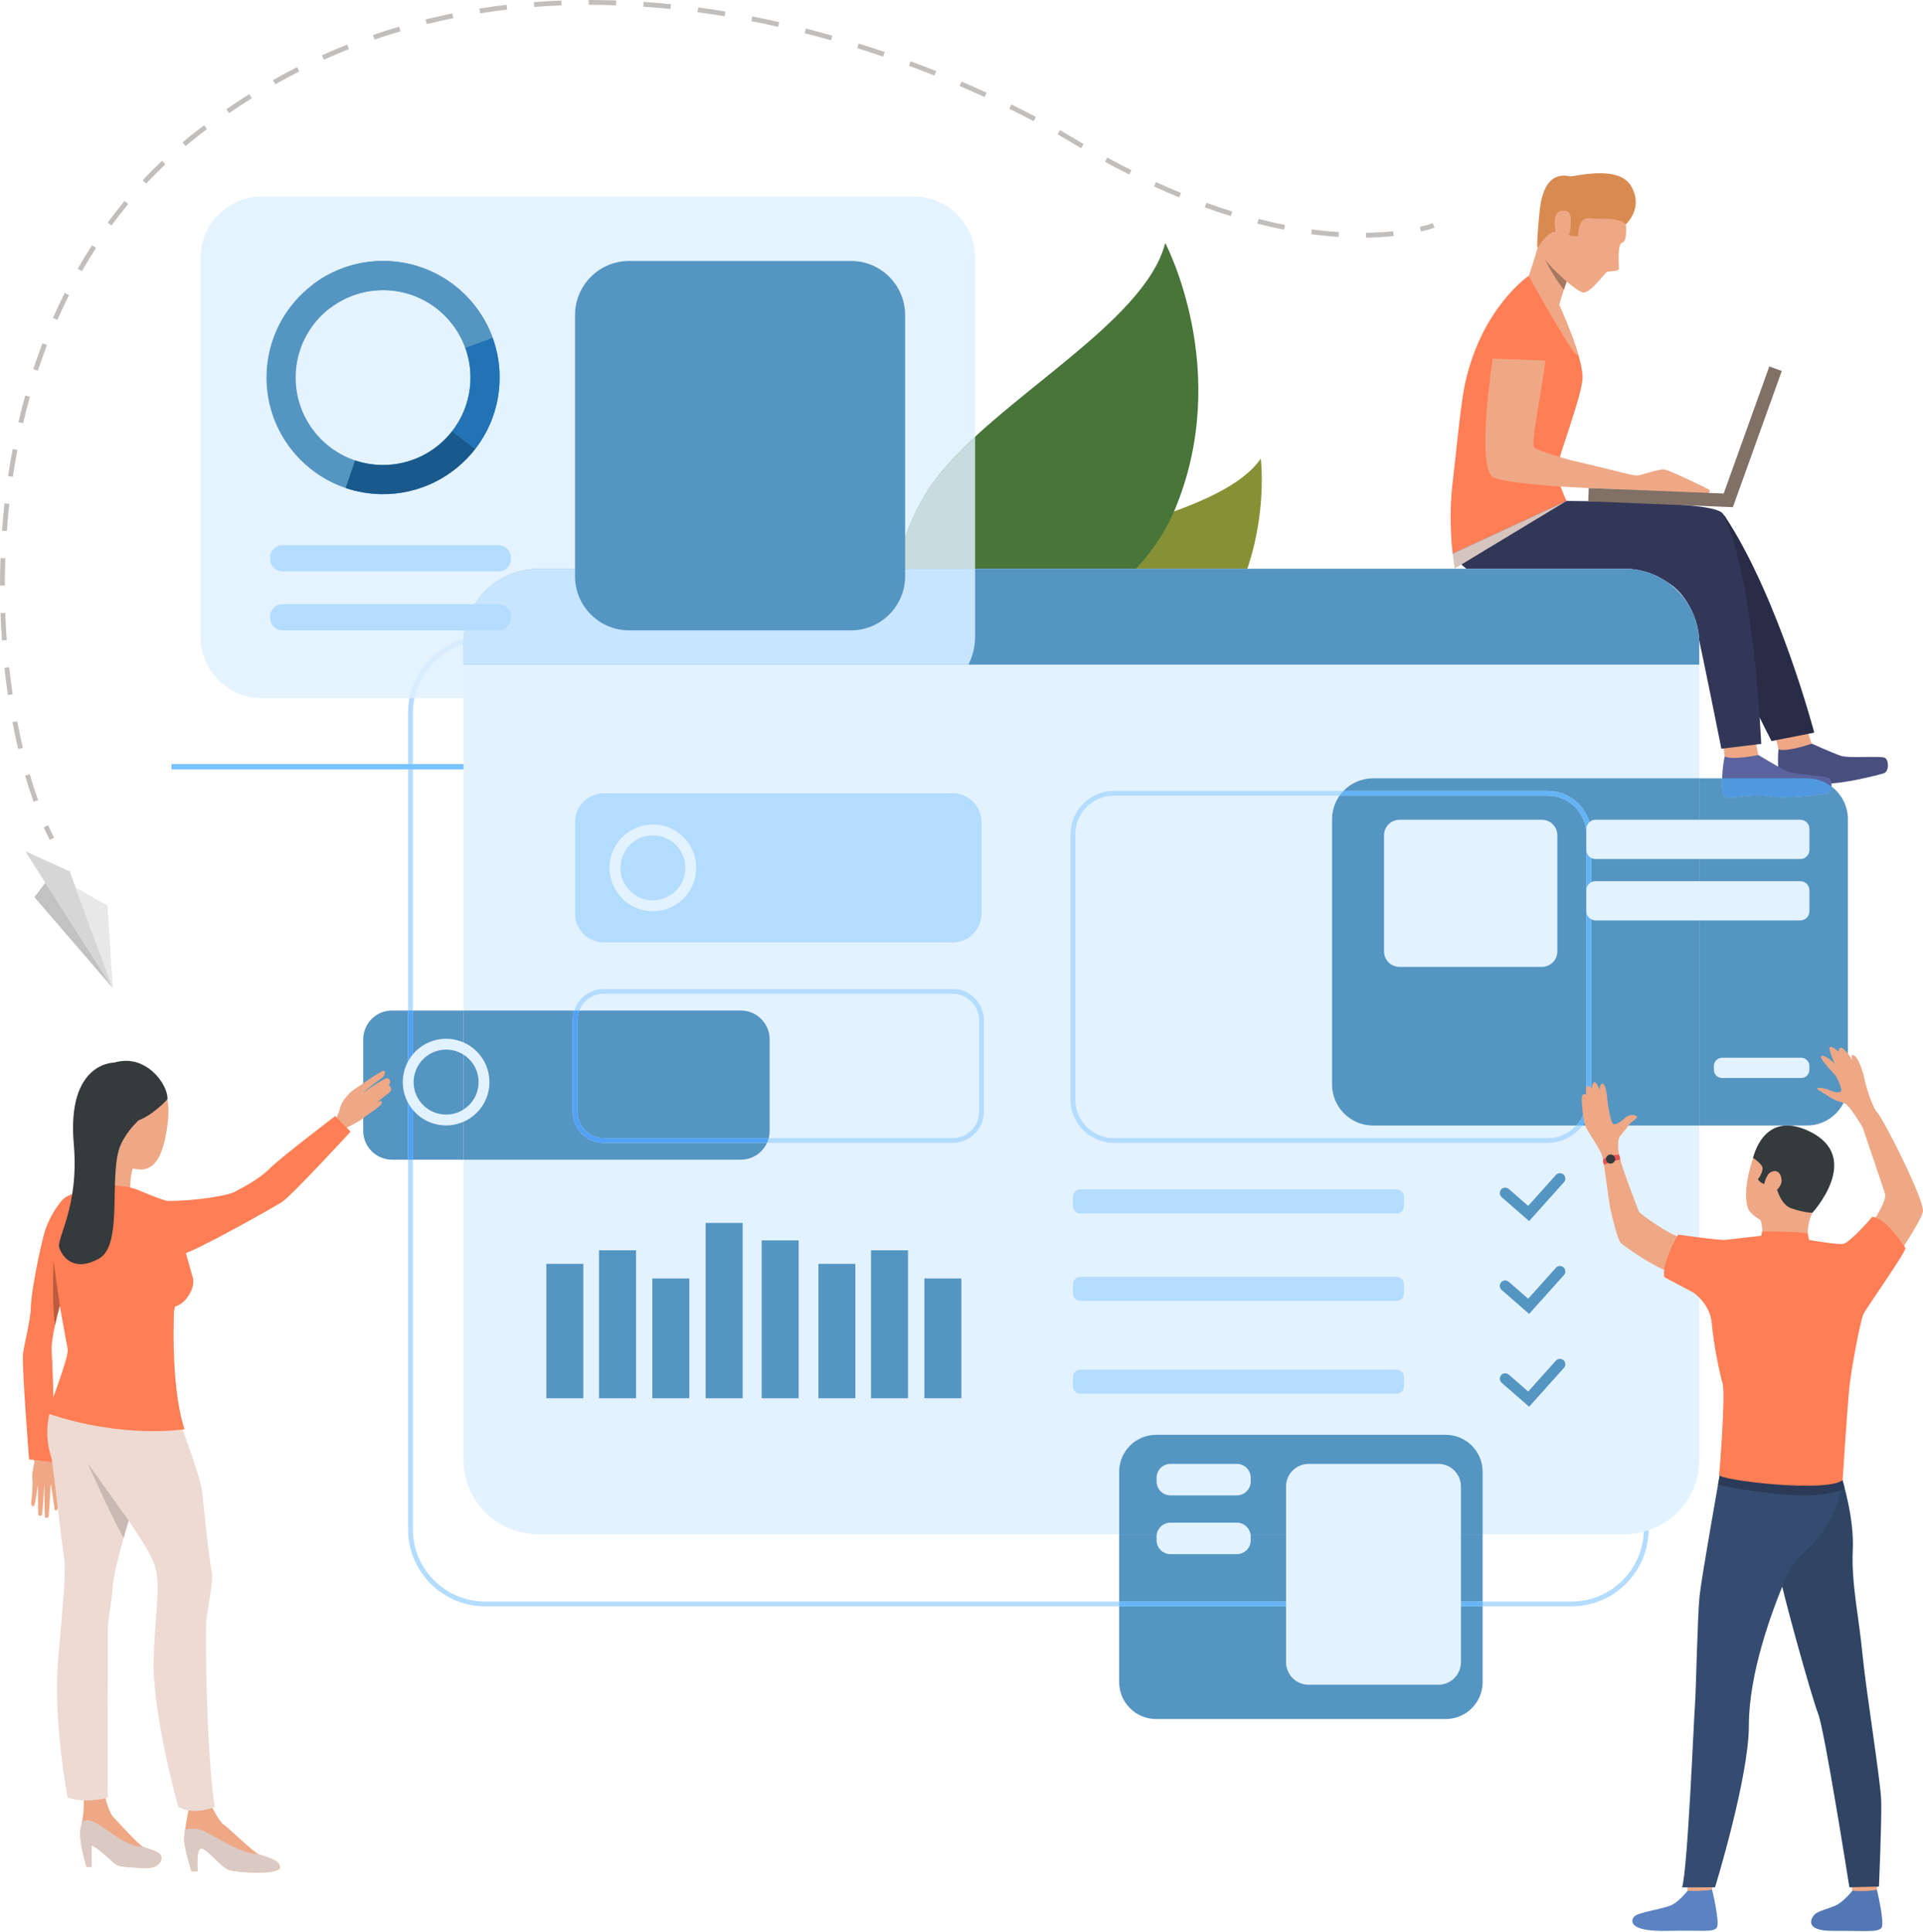 <svg width="449" height="451" viewBox="0 0 449 451" fill="none" xmlns="http://www.w3.org/2000/svg">
<path d="M113.286 149.586C103.975 149.586 96.4 157.162 96.4 166.473V356.952C96.4 366.263 103.975 373.839 113.286 373.839H366.927C376.237 373.839 383.814 366.263 383.814 356.952V166.473C383.814 157.162 376.237 149.586 366.927 149.586H113.286ZM366.927 374.962H113.286C103.355 374.962 95.276 366.882 95.276 356.952V166.473C95.276 156.543 103.355 148.463 113.286 148.463H366.927C376.858 148.463 384.936 156.543 384.936 166.473V356.952C384.936 366.882 376.858 374.962 366.927 374.962Z" fill="#B3DCFF"/>
<path d="M423.033 173.583C423.033 173.583 427.661 175.67 429.729 176.395C430.787 176.767 433.293 176.733 435.596 176.7C437.787 176.669 439.796 176.638 440.206 176.954C441.047 177.603 441.082 180.059 439.865 180.488C438.647 180.919 429.606 183.15 426.453 182.831C424.863 182.671 422.663 183.133 420.704 183.594C418.778 184.047 417.084 184.501 416.427 184.365C415.105 184.09 414.988 176.653 415.268 174.938C415.548 173.224 423.033 173.583 423.033 173.583Z" fill="#484E7D"/>
<path d="M421.97 170.602L423.033 173.583C423.033 173.583 417.455 175.57 415.269 174.938L414.538 171.9L421.97 170.602Z" fill="#EEA886"/>
<path d="M410.56 176.234C410.56 176.234 414.924 178.894 416.896 179.877C418.869 180.86 426.475 181.012 427.238 181.764C428.002 182.516 427.766 184.958 426.509 185.23C425.253 185.502 416.03 186.569 412.933 185.852C411.278 185.468 408.867 185.693 406.784 185.916C404.971 186.111 403.407 186.306 402.81 186.101C401.525 185.658 402.232 178.26 402.699 176.593C403.166 174.927 410.56 176.234 410.56 176.234Z" fill="#5B639E"/>
<path d="M409.906 173.136L410.56 176.233C410.56 176.233 404.801 177.498 402.698 176.593L402.308 173.484L409.906 173.136Z" fill="#EEA886"/>
<path d="M366.16 117.373C366.16 117.373 386.061 117.548 388.502 117.893C391.146 118.267 401.501 118.601 402.752 120.498C415.372 139.652 423.609 171.013 423.609 171.013L413.635 172.976C413.635 172.976 403.989 154.283 399.949 144.572C396.322 135.853 393.217 133.612 385.599 133.805C377.983 133.997 353.619 132.318 339.572 130.577L366.16 117.373Z" fill="#292C47"/>
<path d="M364.056 71.24C364.056 71.24 369.961 83.949 369.482 88.669C369.005 93.39 363.927 106.475 363.568 109.105C363.208 111.734 365.778 116.932 365.778 116.932L339.188 129.241C339.188 129.241 338.117 121.459 339.188 112.497C340.259 103.534 341.05 93.902 342.232 88.837C346.265 71.554 356.936 64.39 356.936 64.39L364.056 71.24Z" fill="#FF7E55"/>
<path d="M365.778 116.932C365.778 116.932 385.679 117.107 388.119 117.452C390.765 117.827 401.353 118.007 402.368 120.058C409.599 134.661 411.223 173.642 411.223 173.642L401.92 174.767C401.92 174.767 397.961 154.87 395.916 145.561C394.83 140.621 390.713 134.63 385.071 134.961C377.465 135.407 347.617 142.781 339.188 129.241L365.778 116.932Z" fill="#323657"/>
<path d="M348.593 83.244C348.65 80.784 350.079 70.163 356.072 70.889C362.062 71.616 361.369 78.803 360.815 84.223C360.234 89.897 357.29 103.804 358.227 104.52C359.164 105.234 366.271 107.37 367.799 107.675C369.327 107.98 378.541 110.241 379.298 110.452C380.038 110.658 378.556 114.242 378.556 114.242C378.556 114.242 353.037 113.494 348.768 111.471C344.499 109.448 348.593 83.244 348.593 83.244Z" fill="#EEA886"/>
<path d="M379.298 110.452C379.298 110.452 381.195 110.93 382.108 111.002C383.022 111.075 387.35 109.358 388.696 109.606C390.041 109.854 398.7 114.033 399.089 114.326C399.476 114.619 398.858 115.195 398.858 115.195L378.556 114.462L379.298 110.452Z" fill="#EEA886"/>
<path d="M404.594 118.392L370.832 117.028L370.957 113.935L404.72 115.299L404.594 118.392Z" fill="#807066"/>
<path d="M416.025 86.591L404.606 118.392L401.692 117.347L413.112 85.545L416.025 86.591Z" fill="#807066"/>
<path d="M379.541 51.225C379.541 51.225 380.177 56.445 378.764 56.663C377.595 56.844 378.007 61.881 378.007 62.678C378.007 63.474 375.817 63.196 375.219 63.474C374.622 63.754 371.223 68.732 369.515 68.254C367.809 67.776 361.416 62.305 360.221 59.422C359.025 56.538 361.077 46.426 363.985 42.96C366.892 39.494 378.385 42.094 379.541 51.225Z" fill="#EEA886"/>
<path d="M366.225 64.56C366.225 64.56 366.053 65.017 365.8 65.727C365.612 66.249 365.381 66.908 365.141 67.625C364.492 69.567 363.779 71.924 363.726 73.075C363.626 75.226 356.935 64.391 356.935 64.391C356.935 64.391 359.342 57.866 360.842 50.234C362.341 42.601 366.225 64.56 366.225 64.56Z" fill="#EEA886"/>
<path d="M379.639 52.341C379.639 52.341 383.833 48.616 380.875 43.479C377.918 38.339 367.601 41.287 366.614 41.167C365.629 41.048 360.482 39.415 359.484 49.333C358.487 59.252 359.116 57.764 359.116 57.764C359.116 57.764 361.643 53.506 363.448 54.194C365.252 54.88 368.407 55.209 368.407 55.209C368.407 55.209 368.467 50.579 371.065 50.936C373.665 51.295 377.584 50.508 379.639 52.341Z" fill="#D88A51"/>
<path d="M348.137 83.706L361.816 84.201C361.816 84.201 363.94 69.968 356.078 70.241C348.214 70.515 348.137 83.706 348.137 83.706Z" fill="#FF7E55"/>
<path d="M366.78 51.907C366.788 51.273 367.041 48.627 364.452 49.225C361.864 49.823 363.422 55.605 363.756 55.802C364.089 55.999 366.721 57.256 366.78 51.907Z" fill="#EEA886"/>
<path d="M356.935 64.39C356.935 64.39 368.672 85.602 368.367 82.595C368.128 80.245 363.045 68.892 363.045 68.892L356.935 64.39Z" fill="#EEA886"/>
<path d="M365.8 65.727C365.613 66.249 365.382 66.908 365.141 67.625C362.775 64.68 361.135 61.349 360.649 60.311C361.616 62.071 365.8 65.727 365.8 65.727Z" fill="#A77860"/>
<path d="M365.778 116.932L339.632 132.721L339.188 129.241L365.778 116.932Z" fill="#D6C5BF"/>
<path d="M294.379 107.061C294.379 107.061 297.82 133.604 278.642 153.985C259.463 174.366 216.221 167.099 216.221 167.099C216.221 167.099 223.372 143.011 239.051 133.086C254.729 123.161 285.528 119.744 294.379 107.061Z" fill="#869135"/>
<path d="M272.067 56.726C272.067 56.726 287.876 86.487 274.295 119.003C260.714 151.518 206.526 162.1 206.526 162.1C206.526 162.1 204.291 130.54 218.376 111.9C232.461 93.26 267.249 75.595 272.067 56.726Z" fill="#48753A"/>
<path d="M142.331 179.59H40.04V178.35H142.331V179.59Z" fill="#78C2FF"/>
<path d="M26.344 230.664L5.878 198.686L16.273 203.4L26.344 230.664Z" fill="#D6D6D6"/>
<path d="M26.344 230.664L25.096 211.392L17.66 207.153L26.344 230.664Z" fill="#E8E8E8"/>
<path d="M10.584 206.041L8.028 209.409L26.344 230.664L10.584 206.041Z" fill="#C2C2C2"/>
<path d="M396.761 150.207V340.686C396.761 350.323 388.95 358.134 379.314 358.134H125.673C116.036 358.134 108.225 350.323 108.225 340.686V150.207C108.225 140.57 116.036 132.759 125.673 132.759H379.314C388.95 132.759 396.761 140.57 396.761 150.207Z" fill="#E3F2FF"/>
<path d="M396.761 150.207V155.139H108.225V150.207C108.225 140.57 116.036 132.759 125.673 132.759H379.314C388.95 132.759 396.761 140.57 396.761 150.207Z" fill="#5595C2"/>
<path d="M222.429 219.989H141.002C137.281 219.989 134.263 216.971 134.263 213.249V191.91C134.263 188.188 137.281 185.17 141.002 185.17H222.429C226.15 185.17 229.168 188.188 229.168 191.91V213.249C229.168 216.971 226.15 219.989 222.429 219.989Z" fill="#B3DCFF"/>
<path d="M141.003 231.968C137.597 231.968 134.826 234.739 134.826 238.144V259.485C134.826 262.892 137.597 265.663 141.003 265.663H222.429C225.836 265.663 228.606 262.892 228.606 259.485V238.144C228.606 234.739 225.836 231.968 222.429 231.968H141.003ZM222.429 266.784H141.003C136.977 266.784 133.703 263.511 133.703 259.485V238.144C133.703 234.12 136.977 230.845 141.003 230.845H222.429C226.455 230.845 229.729 234.12 229.729 238.144V259.485C229.729 263.511 226.455 266.784 222.429 266.784Z" fill="#B3DCFF"/>
<path d="M326.061 283.258H252.261C251.292 283.258 250.507 282.473 250.507 281.504V279.397C250.507 278.426 251.292 277.641 252.261 277.641H326.061C327.031 277.641 327.816 278.426 327.816 279.397V281.504C327.816 282.473 327.031 283.258 326.061 283.258Z" fill="#B3DCFF"/>
<path d="M326.061 303.66H252.261C251.292 303.66 250.507 302.876 250.507 301.907V299.801C250.507 298.832 251.292 298.045 252.261 298.045H326.061C327.031 298.045 327.816 298.832 327.816 299.801V301.907C327.816 302.876 327.031 303.66 326.061 303.66Z" fill="#B3DCFF"/>
<path d="M260.102 185.733C255.121 185.733 251.069 189.784 251.069 194.764V256.63C251.069 261.611 255.121 265.663 260.102 265.663H361.37C366.35 265.663 370.401 261.611 370.401 256.63V194.764C370.401 189.784 366.35 185.733 361.37 185.733H260.102ZM361.37 266.784H260.102C254.502 266.784 249.946 262.23 249.946 256.63V194.764C249.946 189.165 254.502 184.61 260.102 184.61H361.37C366.969 184.61 371.526 189.165 371.526 194.764V256.63C371.526 262.23 366.969 266.784 361.37 266.784Z" fill="#B3DCFF"/>
<path d="M357.033 285.029L350.618 279.436C350.092 278.979 350.038 278.181 350.496 277.655C350.954 277.128 351.753 277.073 352.279 277.533L356.814 281.486L363.283 274.272C363.748 273.753 364.549 273.708 365.068 274.175C365.586 274.64 365.631 275.438 365.166 275.958L357.033 285.029Z" fill="#5595C2"/>
<path d="M357.033 306.696L350.618 301.105C350.092 300.646 350.038 299.847 350.496 299.321C350.954 298.794 351.753 298.74 352.279 299.199L356.814 303.154L363.283 295.939C363.748 295.419 364.549 295.374 365.068 295.84C365.586 296.306 365.631 297.106 365.166 297.625L357.033 306.696Z" fill="#5595C2"/>
<path d="M326.061 325.327H252.261C251.292 325.327 250.507 324.542 250.507 323.574V321.467C250.507 320.499 251.292 319.713 252.261 319.713H326.061C327.031 319.713 327.816 320.499 327.816 321.467V323.574C327.816 324.542 327.031 325.327 326.061 325.327Z" fill="#B3DCFF"/>
<path d="M357.033 328.363L350.618 322.771C350.092 322.312 350.038 321.514 350.496 320.988C350.954 320.462 351.753 320.407 352.279 320.865L356.814 324.821L363.283 317.605C363.748 317.087 364.549 317.042 365.068 317.508C365.586 317.974 365.631 318.773 365.166 319.293L357.033 328.363Z" fill="#5595C2"/>
<path d="M108.225 162.963H96.766C98.034 156.991 102.469 152.174 108.225 150.361V162.963ZM95.62 162.963H61.183C53.254 162.963 46.826 156.535 46.826 148.606V60.222C46.826 52.293 53.254 45.865 61.183 45.865H213.32C221.249 45.865 227.677 52.293 227.677 60.222V101.936C224.104 105.233 220.905 108.551 218.375 111.9C213.773 117.991 210.914 125.46 209.149 132.759H125.673C116.381 132.759 108.787 140.02 108.254 149.178C101.862 151.041 96.93 156.358 95.62 162.963Z" fill="#E4F3FE"/>
<path d="M96.767 162.963H95.62C96.93 156.358 101.863 151.041 108.255 149.178C108.235 149.519 108.225 149.861 108.225 150.207V150.361C102.47 152.174 98.035 156.991 96.767 162.963Z" fill="#D8EDFF"/>
<path d="M227.677 132.759H209.149C210.914 125.46 213.773 117.991 218.375 111.9C220.906 108.551 224.105 105.233 227.677 101.936V132.759Z" fill="#C6DCDE"/>
<path d="M213.32 162.963H108.225V150.207C108.225 149.861 108.235 149.519 108.254 149.178C108.787 140.02 116.381 132.759 125.673 132.759H209.149H227.677H125.673C116.036 132.759 108.225 140.57 108.225 150.207V155.139H226.107C223.73 159.784 218.897 162.963 213.32 162.963Z" fill="#E1F1FF"/>
<path d="M226.107 155.139H108.225V150.207C108.225 140.57 116.036 132.759 125.673 132.759H227.677V148.606C227.677 150.959 227.111 153.18 226.107 155.139Z" fill="#C7E5FD"/>
<path d="M69.036 87.87C69.119 81.352 72.255 75.584 77.064 71.912C80.569 69.234 84.958 67.668 89.706 67.728C98.434 67.84 105.811 73.416 108.627 81.165L108.632 81.176C109.299 83.019 109.71 84.984 109.82 87.029C109.844 87.481 109.851 87.936 109.848 88.397C109.788 93.009 108.2 97.243 105.578 100.627C101.791 105.512 95.838 108.623 89.182 108.538C86.982 108.509 84.871 108.134 82.897 107.465C74.745 104.709 68.922 96.945 69.036 87.87ZM80.714 113.918C83.345 114.811 86.162 115.309 89.093 115.348C97.97 115.46 105.912 111.312 110.963 104.8C114.465 100.286 116.58 94.636 116.655 88.482C116.665 87.872 116.653 87.262 116.622 86.66C116.475 83.928 115.926 81.301 115.03 78.837C111.277 68.506 101.437 61.068 89.795 60.918C83.521 60.836 77.72 62.884 73.07 66.39C66.576 71.287 62.339 79.025 62.228 87.784C62.073 99.882 69.838 110.239 80.714 113.918Z" fill="#5595C2"/>
<path d="M105.577 100.628L110.964 104.799C105.911 111.312 97.97 115.462 89.093 115.348C86.162 115.31 83.346 114.81 80.714 113.919L82.898 107.467C84.873 108.134 86.983 108.509 89.181 108.538C95.837 108.623 101.79 105.512 105.577 100.628Z" fill="#1A598C"/>
<path d="M115.03 78.837L108.627 81.165L108.632 81.176C109.481 83.515 109.879 85.967 109.847 88.397C109.787 93.009 108.202 97.244 105.577 100.628L110.963 104.799C114.464 100.286 116.578 94.636 116.657 88.482C116.7 85.149 116.145 81.907 115.03 78.837Z" fill="#2273B5"/>
<path d="M73.07 66.391C77.719 62.884 83.521 60.836 89.795 60.918C101.437 61.068 111.277 68.506 115.03 78.837L108.631 81.176L108.626 81.165C105.811 73.416 98.434 67.84 89.705 67.728C84.958 67.669 80.569 69.235 77.064 71.912L73.07 66.391Z" fill="#5595C2"/>
<path d="M144.862 202.482C144.893 200.06 146.058 197.917 147.845 196.552C149.147 195.558 150.779 194.975 152.542 194.997C155.786 195.039 158.527 197.112 159.573 199.99L159.575 199.994C159.824 200.679 159.976 201.409 160.017 202.169H160.016C160.026 202.337 160.03 202.507 160.027 202.677C160.017 203.412 159.898 204.118 159.695 204.788C159.423 205.68 158.997 206.504 158.44 207.222C158.236 207.485 158.014 207.732 157.779 207.967C156.385 209.346 154.463 210.189 152.347 210.162C151.788 210.155 151.245 210.083 150.722 209.961C150.481 209.905 150.243 209.842 150.012 209.764C146.983 208.74 144.819 205.854 144.862 202.482ZM162.557 202.71C162.56 202.54 162.554 202.373 162.547 202.205L162.544 202.033C162.49 201.017 162.286 200.041 161.953 199.126C160.558 195.286 156.901 192.523 152.576 192.467C150.244 192.436 148.088 193.197 146.361 194.499C143.948 196.32 142.373 199.195 142.332 202.45C142.275 206.946 145.16 210.794 149.202 212.161V212.162C150.179 212.492 151.225 212.679 152.315 212.692C153.552 212.708 154.74 212.501 155.842 212.109C157.676 211.455 159.269 210.286 160.442 208.773C161.588 207.294 162.335 205.488 162.515 203.516C162.54 203.249 162.554 202.981 162.557 202.71Z" fill="#E3F2FF"/>
<path d="M198.701 147.138H146.898C139.92 147.138 134.263 141.482 134.263 134.505V73.55C134.263 66.572 139.92 60.916 146.898 60.916H198.701C205.678 60.916 211.334 66.572 211.334 73.55V134.505C211.334 141.482 205.678 147.138 198.701 147.138Z" fill="#5595C2"/>
<path d="M116.417 133.379H65.954C64.368 133.379 63.082 132.092 63.082 130.508V130.143C63.082 128.557 64.368 127.271 65.954 127.271H116.417C118.003 127.271 119.29 128.557 119.29 130.143V130.508C119.29 132.092 118.003 133.379 116.417 133.379Z" fill="#B3DCFF"/>
<path d="M116.417 147.138H65.954C64.368 147.138 63.082 145.853 63.082 144.268V143.903C63.082 142.317 64.368 141.032 65.954 141.032H116.417C118.003 141.032 119.29 142.317 119.29 143.903V144.268C119.29 145.853 118.003 147.138 116.417 147.138Z" fill="#B3DCFF"/>
<path d="M421.878 262.724H396.76V181.672H402.102C402.017 183.836 402.153 185.875 402.81 186.101C402.99 186.163 403.259 186.188 403.596 186.188C404.374 186.188 405.519 186.053 406.783 185.916C408.049 185.781 409.435 185.644 410.699 185.644C411.516 185.644 412.283 185.702 412.933 185.852C413.689 186.027 414.808 186.096 416.09 186.096C420.056 186.095 425.559 185.436 426.508 185.23C427.16 185.09 427.537 184.365 427.642 183.596C429.968 185.347 431.472 188.13 431.472 191.266V253.129C431.472 258.428 427.176 262.724 421.878 262.724Z" fill="#5595C2"/>
<path d="M403.597 186.188C403.26 186.188 402.99 186.163 402.81 186.101C402.154 185.875 402.017 183.836 402.103 181.672H421.879C424.042 181.672 426.039 182.388 427.643 183.596C427.538 184.365 427.16 185.09 426.509 185.23C425.56 185.436 420.056 186.095 416.09 186.096C414.809 186.096 413.689 186.027 412.934 185.852C412.283 185.701 411.516 185.644 410.7 185.644C409.435 185.644 408.049 185.781 406.784 185.916C405.519 186.053 404.375 186.188 403.597 186.188Z" fill="#5099E0"/>
<path d="M396.761 262.724H369.488C370.766 261.025 371.526 258.914 371.526 256.63V194.764C371.526 189.165 366.969 184.61 361.37 184.61H313.701C315.446 182.798 317.897 181.672 320.609 181.672H396.761V262.724ZM368.03 262.724H320.609C315.312 262.724 311.017 258.428 311.017 253.129V191.266C311.017 189.205 311.666 187.296 312.772 185.733H361.37C366.35 185.733 370.402 189.784 370.402 194.764V256.63C370.402 258.977 369.502 261.116 368.03 262.724Z" fill="#5595C2"/>
<path d="M369.488 262.724H368.03C369.502 261.116 370.401 258.977 370.401 256.63V194.764C370.401 189.784 366.35 185.733 361.37 185.733H312.771C313.053 185.334 313.363 184.959 313.701 184.61H361.37C366.969 184.61 371.526 189.165 371.526 194.764V256.63C371.526 258.914 370.766 261.025 369.488 262.724Z" fill="#63B3F5"/>
<path d="M360.007 225.697H326.776C324.777 225.697 323.156 224.076 323.156 222.078V194.976C323.156 192.977 324.777 191.358 326.776 191.358H360.007C362.007 191.358 363.627 192.977 363.627 194.976V222.078C363.627 224.076 362.007 225.697 360.007 225.697Z" fill="#E3F2FF"/>
<path d="M420.359 200.517H372.522C371.351 200.517 370.401 199.567 370.401 198.396V193.477C370.401 192.307 371.351 191.358 372.522 191.358H420.359C421.529 191.358 422.478 192.307 422.478 193.477V198.396C422.478 199.567 421.529 200.517 420.359 200.517Z" fill="#E3F2FF"/>
<path d="M420.359 214.845H372.522C371.351 214.845 370.401 213.896 370.401 212.725V207.806C370.401 206.634 371.351 205.685 372.522 205.685H420.359C421.529 205.685 422.478 206.634 422.478 207.806V212.725C422.478 213.896 421.529 214.845 420.359 214.845Z" fill="#E3F2FF"/>
<path d="M420.551 251.632H402.101C401.037 251.632 400.174 250.769 400.174 249.706V248.832C400.174 247.767 401.037 246.905 402.101 246.905H420.551C421.617 246.905 422.478 247.767 422.478 248.832V249.706C422.478 250.769 421.617 251.632 420.551 251.632Z" fill="#E3F2FF"/>
<path d="M408.292 282.425C408.292 282.425 406.369 279.06 409.417 270.043C412.367 261.323 422.573 262.114 425.818 267.701C429.062 273.288 427.966 276.757 423.19 283.066C418.415 289.374 410.274 285.308 408.292 282.425Z" fill="#EEA886"/>
<path d="M432 437.559C432 437.559 432.506 441.263 432.569 441.819C432.632 442.375 438.188 441.49 438.188 441.49L438.638 437.084C438.638 437.084 432.695 437.038 432 437.559Z" fill="#EEA886"/>
<path d="M432.51 441.348C432.51 441.348 430.749 443.58 429.046 444.552C427.344 445.524 424.67 445.91 423.662 446.917C422.935 447.643 421.015 450.772 428.087 450.709C435.158 450.646 438.566 451.151 439.323 449.95C440.083 448.752 438.229 441.097 438.229 441.097C438.229 441.097 436.497 441.586 432.51 441.348Z" fill="#5377B3"/>
<path d="M393.533 437.559C393.533 437.559 394.038 441.263 394.101 441.819C394.164 442.375 399.72 441.49 399.72 441.49L400.17 437.084C400.17 437.084 394.228 437.038 393.533 437.559Z" fill="#EEA886"/>
<path d="M394.041 441.348C394.041 441.348 392.281 443.58 390.578 444.552C388.876 445.524 382.611 446.323 381.604 447.33C380.877 448.057 379.668 450.983 389.618 450.709C396.686 450.514 400.099 451.151 400.856 449.95C401.614 448.752 399.76 441.097 399.76 441.097C399.76 441.097 397.563 441.489 394.041 441.348Z" fill="#5B83C2"/>
<path d="M430.129 345.353C430.129 345.353 432.978 354.205 432.604 361.834C432.229 369.464 434.077 377.811 434.831 385.78C435.674 394.664 439.121 415.696 439.246 420.447C439.37 425.201 438.71 440.375 438.71 440.375L431.812 440.542C431.812 440.542 426.017 403.773 424.517 400.021C423.015 396.269 415.574 369.522 415.323 366.52C415.072 363.52 430.129 345.353 430.129 345.353Z" fill="#2F4563"/>
<path d="M401.524 344.432C401.524 344.432 397.336 367.838 396.836 372.507C396.335 377.176 396.002 395.103 395.751 398.019C395.502 400.939 394.083 436.207 392.75 440.542H400.443C400.443 440.542 408.342 414.904 408.342 402.772C408.342 390.642 413.571 376.4 416.949 368.396C420.326 360.393 428.054 360.204 430.13 345.353C430.13 345.353 404.334 339.722 401.524 344.432Z" fill="#354C70"/>
<path d="M411.083 284.806C411.083 284.806 411.95 287.331 411.083 289.133C410.213 290.936 422.169 289.854 422.169 289.854C422.169 289.854 421.629 286.13 423.19 283.066C424.753 280.001 411.083 284.806 411.083 284.806Z" fill="#EEA886"/>
<path d="M430.684 347.283C430.684 347.283 426.385 351.699 401.138 346.594L401.523 344.432L430.224 345.513L430.684 347.283Z" fill="#2B3B57"/>
<path d="M409.274 289.719C409.274 289.719 404.858 290.169 403.596 290.41C402.334 290.65 393.842 288.891 392.1 288.71C390.357 288.53 382.929 283.44 382.689 282.839C382.447 282.238 378.169 271.404 377.929 269.06C377.688 266.717 373.76 267.927 374.097 269.543C374.728 272.563 375.537 279.894 375.98 282.019C376.459 284.312 377.742 289.509 378.463 290.149C379.184 290.788 385.872 295.877 392.42 298.039C398.97 300.202 403.899 303.387 403.899 303.387H436.172C436.172 303.387 448.725 285.444 448.994 282.74C449.265 280.036 440.227 262.069 438.425 259.814C436.622 257.563 434.015 260.551 434.015 260.551C434.015 260.551 439.417 276.396 440.138 278.648C440.858 280.901 433.855 290.799 431.933 290.829C430.01 290.86 425.073 290.23 422.881 290.139C420.688 290.049 418.375 289.088 418.375 289.088L409.274 289.719Z" fill="#EEA886"/>
<path d="M395.366 301.704C395.366 301.704 399.316 304.33 399.675 308.836C400.035 313.343 401.477 320.46 402.198 322.893C402.919 325.327 401.569 342.99 401.388 344.251C401.208 345.513 426.361 348.51 430.224 345.513C430.224 345.513 431.305 329.021 431.756 324.335C432.207 319.65 434.369 308.296 435.09 306.763C435.81 305.231 444.551 292.971 444.912 291.354C444.912 291.354 440.391 284.146 437.146 284.055C437.146 284.055 431.993 290.093 430.315 290.362C428.634 290.633 418.337 288.747 418.335 288.731C418.335 288.731 417.212 290.261 411.238 288.458C411.238 288.458 404.122 289.262 402.965 289.409C401.563 289.588 391.819 288.186 391.819 288.186C391.819 288.186 387.912 294.786 388.595 298.119L395.366 301.704Z" fill="#FF7E55"/>
<path d="M378.153 270.468C378.153 270.468 377.271 266.293 378.335 265.093C378.939 264.41 380.392 262.604 380.526 262.337C380.659 262.074 382.219 261.177 382.219 260.744C382.219 260.314 380.691 259.782 379.363 261.01C378.037 262.238 377.207 262.504 376.674 262.372C376.143 262.238 375.38 257.824 375.313 256.728C375.247 255.632 374.825 252.745 374.139 252.943C373.454 253.143 373.489 254.405 373.489 254.405C373.489 254.405 372.691 252.212 372.16 252.645C371.63 253.077 371.695 254.138 371.695 254.138C371.695 254.138 370.701 252.911 370.434 253.806C370.168 254.703 370.434 255.501 370.434 255.501C370.434 255.501 369.405 254.936 369.338 256.33C369.272 257.724 369.637 261.807 370.368 263.266C371.098 264.728 373.831 268.549 374.158 270.04C374.483 271.534 378.153 270.468 378.153 270.468Z" fill="#EEA886"/>
<path d="M434.895 263.135C434.895 263.135 431.892 258.087 430.872 257.636C429.85 257.186 428.407 256.93 427.146 256.028C425.884 255.128 424.217 254.378 424.307 254.077C424.398 253.777 425.884 253.898 427.476 254.587C429.069 255.279 429.767 254.945 429.917 254.584C430.067 254.224 429.069 251.68 428.588 251.077C428.107 250.478 424.682 247.032 425.253 246.522C425.824 246.012 428.046 247.905 428.407 248.295C428.407 248.295 426.635 244.57 427.326 244.39C428.018 244.21 429.309 245.53 429.309 245.53C429.309 245.53 429.159 242.347 432.584 247.513C432.584 247.513 431.863 245.801 432.913 246.371C433.965 246.942 434.986 250.156 435.316 251.779C435.647 253.401 437.146 258.568 438.425 259.814C439.702 261.061 434.895 263.135 434.895 263.135Z" fill="#EEA886"/>
<path d="M423.19 283.066C423.19 283.066 421.608 283.205 418.244 282.044C414.88 280.882 414.628 275 413.901 275.696C412.417 277.118 411.015 276.137 410.455 275.296C410.455 275.296 412.097 273.133 411.336 272.092C410.574 271.05 409.334 270.29 409.334 270.29C409.334 270.29 411.702 258.883 422.469 264.08C435.086 270.169 423.19 283.066 423.19 283.066Z" fill="#353A3D"/>
<path d="M411.083 289.133L411.461 287.485C411.461 287.485 418.334 287.346 422.085 287.888L422.478 289.859C422.478 289.859 417.677 292.037 411.083 289.133Z" fill="#FF7E55"/>
<path d="M412.778 274.254C413.402 273.217 415.71 272.517 415.982 275.456C416.191 277.734 411.856 280.222 411.815 278.099C411.775 275.977 412.362 274.946 412.778 274.254Z" fill="#EEA886"/>
<path d="M377.991 269.52C377.991 269.52 375.512 269.581 374.309 270.667C374.309 270.667 374.23 271.358 374.509 271.902C374.509 271.902 376.658 270.899 378.306 270.71C378.306 270.71 378.279 269.81 377.991 269.52Z" fill="#E55353"/>
<path d="M375.067 270.14C374.839 270.682 375.092 271.307 375.634 271.536C376.178 271.765 376.803 271.511 377.032 270.969C377.261 270.425 377.007 269.8 376.465 269.571C375.922 269.342 375.297 269.596 375.067 270.14Z" fill="#353A3D"/>
<path d="M108.225 270.699H96.401V235.881H108.225V270.699ZM95.276 270.699H91.543C87.821 270.699 84.803 267.681 84.803 263.96V242.621C84.803 238.9 87.821 235.881 91.543 235.881H95.276V270.699Z" fill="#5595C2"/>
<path d="M95.276 270.699H96.4V235.881H95.276V270.699Z" fill="#51A1F5"/>
<path d="M172.968 270.699H108.225V235.881H134.061C133.828 236.594 133.703 237.355 133.703 238.144V259.485C133.703 263.511 136.977 266.784 141.003 266.784H179.089C178.02 269.095 175.681 270.699 172.968 270.699ZM179.491 265.662H141.003C137.597 265.662 134.826 262.892 134.826 259.485V238.144C134.826 237.346 134.978 236.582 135.255 235.881H172.968C176.69 235.881 179.707 238.9 179.707 242.621V263.96C179.707 264.548 179.632 265.119 179.491 265.662Z" fill="#5595C2"/>
<path d="M179.088 266.784H141.003C136.977 266.784 133.703 263.511 133.703 259.485V238.144C133.703 237.355 133.828 236.594 134.061 235.881H135.255C134.978 236.582 134.826 237.346 134.826 238.144V259.485C134.826 262.892 137.597 265.663 141.003 265.663H179.491C179.389 266.052 179.254 266.427 179.088 266.784Z" fill="#51A1F5"/>
<path d="M11.049 338.503C11.049 338.503 11.424 340.541 12.568 340.842C13.54 341.098 14.612 342.131 14.943 342.448C15.385 342.872 17.228 343.67 16.698 344.234C16.168 344.797 13.596 343.065 12.985 342.809C12.373 342.555 13.249 345.385 13.002 346.03C12.754 346.674 7.981 347.859 7.605 345.845C7.229 343.833 8.155 341.434 8.019 341.092C7.883 340.752 7.687 339.639 7.687 339.639L11.049 338.503Z" fill="#EEA886"/>
<path d="M13.024 345.539C13.024 345.539 13.767 351.781 13.469 352.237C13.171 352.694 12.83 352.714 12.736 352.134C12.642 351.554 11.844 346.125 11.844 346.125C11.844 346.125 11.482 353.659 11.32 354.086C11.225 354.338 10.568 354.416 10.488 354.11C10.41 353.803 10.341 346.316 10.341 346.316C10.341 346.316 9.991 353.35 9.748 353.667C9.535 353.946 8.914 353.865 8.905 353.342C8.895 352.818 8.85 346.274 8.85 346.274C8.85 346.274 8.274 351.376 7.91 351.524C7.687 351.614 7.123 351.708 7.313 350.395C7.503 349.084 7.626 345.94 7.626 345.94L13.024 345.539Z" fill="#EEA886"/>
<path d="M78.067 261.946C78.067 261.946 79.092 260.033 79.442 258.505C79.793 256.976 81.7 254.941 82.476 254.461C83.253 253.978 88.883 249.944 89.534 249.944C90.186 249.945 89.808 251.196 89.244 251.561C88.681 251.926 84.108 255.488 84.108 255.488C84.108 255.488 89.798 251.562 90.392 251.67C90.986 251.776 91.409 252.531 90.772 253.309C90.772 253.309 92.068 254.163 90.717 255.199L88.028 257.278C88.028 257.278 89.61 256.455 89.022 257.727C88.709 258.403 85.402 260.376 84.873 260.981C84.343 261.584 80.171 263.616 80.171 263.616L78.067 261.946Z" fill="#EEA886"/>
<path d="M44.726 436.828H46.136C46.136 436.828 45.667 431.502 46.973 431.449C48.277 431.397 51.514 435.783 53.448 436.463C55.381 437.142 65.302 437.714 65.354 435.888C65.407 434.061 61.543 433.329 60.342 432.806C59.141 432.285 53.291 426.592 52.248 425.913C51.202 425.234 49.478 421.788 49.478 421.788H44.152C44.152 421.788 43.568 424.68 43.233 427.015C43.107 427.88 43.017 428.667 43.004 429.204C42.952 431.188 44.726 436.828 44.726 436.828Z" fill="#EEA886"/>
<path d="M20.22 435.775H21.395V430.816C22.374 430.898 25.665 434.013 26.684 434.915C27.701 435.814 29.098 435.775 33.387 436.048C37.676 436.32 38.081 433.753 37.402 432.878C36.724 432.004 34.53 431.621 33.387 431.077C32.246 430.529 27.741 425.45 26.54 424.248C25.339 423.047 24.607 419.606 24.607 419.606L19.594 420.041C19.594 420.041 19.626 423.191 19.055 425.831V425.832L19.049 425.852C19.001 426.08 18.948 426.299 18.889 426.514C18.144 429.26 20.22 435.775 20.22 435.775Z" fill="#EEA886"/>
<path d="M31.947 270.054C31.947 270.054 29.5 275.216 30.807 279.438C30.807 279.438 23.279 278.411 23.054 277.532C22.829 276.651 23.997 268.735 23.127 266.308C22.257 263.879 31.947 270.054 31.947 270.054Z" fill="#EEA886"/>
<path d="M32.127 277.728C32.127 277.728 36.484 279.599 38.472 280.172C40.461 280.749 44.545 283.004 43.67 290.313C42.795 297.622 41.073 303.891 40.387 307.008C39.7 310.126 39.405 318.169 39.868 322.118C39.868 322.118 28.963 323.978 16.548 320.43C16.548 320.43 19.264 313.945 19.332 312.223C19.399 310.499 13.033 295.811 12.851 293.552C12.669 291.292 11.894 281.329 15.432 279.397C18.97 277.465 21.7 277.95 23.202 277.08C24.706 276.21 30.086 276.877 32.127 277.728Z" fill="#FF7E55"/>
<path d="M32.106 289.096C32.106 289.096 30.433 280.316 38.943 280.33C46.425 280.344 53.492 278.925 54.677 278.266C55.862 277.609 60.437 275.36 62.841 272.888C65.243 270.418 78.263 260.516 78.263 260.516L81.861 264.156C81.861 264.156 68.127 279.07 65.913 280.523C63.698 281.977 45.106 292.36 42.748 292.687C40.389 293.016 33.765 294.816 32.106 289.096Z" fill="#FF7E55"/>
<path d="M5.363 316.22C5.108 319.313 6.791 340.659 6.791 340.659L12.843 341.356C12.843 341.356 12.413 320.274 12.074 315.411C11.974 313.977 12.306 311.782 12.822 309.402V309.4C13.149 307.888 13.553 306.301 13.969 304.787C15.113 300.605 16.347 296.974 16.347 296.974C16.347 296.974 23.125 279.343 14.621 280.056C14.621 280.056 11.461 283.314 10.125 288.659C8.787 294.006 7.256 302.017 7.197 305.209C7.139 308.401 5.55 313.947 5.363 316.22Z" fill="#FF7E55"/>
<path d="M38.407 321.946C38.407 321.946 40.36 326.563 40.533 327.731C40.705 328.896 46.828 344.139 47.254 348.6C47.684 353.11 48.977 365.145 49.437 366.869C49.897 368.592 48.403 376.29 48.173 378.013C47.943 379.737 48.058 407.885 50.127 421.787C50.127 421.787 45.301 423.856 41.624 421.787C41.624 421.787 35.535 400.073 35.88 387.55C36.224 375.025 37.813 369.741 35.87 364.685C33.927 359.631 22.552 344.464 21.403 342.855C20.254 341.247 13.056 332.358 19.872 322.729C26.688 313.099 38.407 321.946 38.407 321.946Z" fill="#EDDAD3"/>
<path d="M14.885 363.077C15.49 367.098 14.854 372.383 13.591 387.092C12.326 401.796 15.803 419.605 15.803 419.605C20.168 421.099 25.195 419.605 25.195 419.605C25.079 418.571 25.195 383.757 25.195 380.655C25.195 377.553 26.086 374.032 26.315 370.471C26.472 368.045 27.601 363.57 28.871 359.004C29.252 357.635 29.644 356.26 30.027 354.929V354.928C30.242 354.181 30.452 353.446 30.658 352.736C32.447 346.532 34.853 322.575 34.853 322.575C34.853 322.575 21.518 311.835 15.027 321.947C8.534 332.055 11.867 339.409 12.097 340.672C12.326 341.937 14.28 359.056 14.885 363.077Z" fill="#EDDAD3"/>
<path d="M40.725 303.875C40.725 303.875 39.54 322.909 43.084 333.62C43.084 333.62 29.003 335.968 11.04 329.915C11.04 329.915 15.98 317.12 15.81 315.121C15.639 313.121 10.44 289.823 12.936 284.61C15.432 279.397 39.838 286.794 40.725 303.875Z" fill="#FF7E55"/>
<path d="M29.223 248.833C32.442 248.703 40.662 249.95 39.131 262.337C37.6 274.725 33.127 273.653 28.696 272.006C24.266 270.36 19.577 260.345 19.764 257.767C19.95 255.188 20.038 249.203 29.223 248.833Z" fill="#EEA886"/>
<path d="M39.085 256.611C39.085 256.611 35.156 260.938 31.46 261.772C31.46 261.772 28.315 266.55 23.367 267.466C23.367 267.466 13.727 256.811 22.976 249.994C32.225 243.176 39.417 252.814 39.085 256.611Z" fill="#353A3D"/>
<path d="M32.264 260.112C32.193 259.424 30.785 257.932 29.511 259.395C28.236 260.858 30.095 264.62 30.897 264.678C31.699 264.737 32.536 262.724 32.264 260.112Z" fill="#EEA886"/>
<path d="M20.415 341.47C20.518 341.7 27.162 356.447 28.872 359.004C29.253 357.635 29.645 356.26 30.028 354.929V354.928C30.028 354.928 20.637 341.795 20.415 341.47Z" fill="#C9B9B3"/>
<path d="M12.525 294.285C12.525 294.285 12.055 303.655 12.822 309.4C13.149 307.888 13.553 306.301 13.969 304.787C13.936 304.573 12.648 295.763 12.525 294.285Z" fill="#BA5C3D"/>
<path d="M26.744 248.031C26.744 248.031 15.542 247.774 17.225 267.021C18.519 281.815 13.079 289.122 13.845 291.28C14.611 293.435 17.238 297.039 23.119 293.789C29 290.539 25.128 273.584 28.288 266.987C31.447 260.389 38.382 257.331 38.382 257.331C38.382 257.331 37.165 246.098 26.744 248.031Z" fill="#353A3D"/>
<path d="M41.859 287.006C41.859 287.006 44.417 296.141 45.025 298.299C45.815 301.104 42.147 306.38 38.898 304.759C35.649 303.136 41.859 287.006 41.859 287.006Z" fill="#FF7E55"/>
<path d="M20.22 435.775H21.395V430.816C22.374 430.898 25.665 434.013 26.684 434.915C27.701 435.814 29.098 435.775 33.387 436.048C37.676 436.32 38.081 433.753 37.402 432.878C36.724 432.004 34.53 431.621 33.387 431.077C28.799 431.321 23.2 424.871 20.513 424.884C19.085 424.892 19.098 425.682 19.055 425.831V425.832L19.049 425.852C19.001 426.08 18.948 426.299 18.889 426.514C18.144 429.26 20.22 435.775 20.22 435.775Z" fill="#DBCAC3"/>
<path d="M44.726 436.828H46.136C46.136 436.828 45.667 431.502 46.973 431.449C48.277 431.397 51.514 435.783 53.448 436.463C55.381 437.142 65.302 437.714 65.354 435.888C65.407 434.061 61.543 433.329 60.342 432.806C56.249 432.797 49.595 428.293 47.53 427.38C45.467 426.466 43.233 427.015 43.233 427.015C43.107 427.88 43.017 428.667 43.004 429.204C42.952 431.188 44.726 436.828 44.726 436.828Z" fill="#DBCAC3"/>
<path d="M331.77 54.045L331.515 52.95C333.5 52.487 334.526 52.086 334.538 52.082L334.949 53.127C334.905 53.144 333.835 53.562 331.77 54.045Z" fill="#C2BEBC"/>
<path d="M143.836 1.228C141.796 1.159 139.74 1.124 137.725 1.124H137.468L137.467 0.001L137.725 -3.05176e-05C139.752 0.001 141.822 0.037 143.875 0.107L143.836 1.228ZM124.75 1.618L124.663 0.498C126.771 0.335 128.924 0.211 131.061 0.128L131.105 1.251C128.981 1.333 126.843 1.456 124.75 1.618ZM156.545 2.101C154.427 1.885 152.292 1.702 150.197 1.559L150.275 0.438C152.381 0.583 154.529 0.767 156.66 0.984L156.545 2.101ZM112.111 3.103L111.935 1.994C114.026 1.662 116.163 1.366 118.285 1.117L118.415 2.234C116.308 2.481 114.187 2.772 112.111 3.103ZM169.175 3.8C167.076 3.451 164.955 3.131 162.873 2.852L163.023 1.737C165.116 2.02 167.248 2.34 169.359 2.691L169.175 3.8ZM99.644 5.634L99.374 4.543C101.43 4.033 103.534 3.559 105.628 3.134L105.851 4.235C103.774 4.657 101.685 5.127 99.644 5.634ZM181.684 6.255C179.609 5.786 177.512 5.342 175.447 4.936L175.664 3.834C177.739 4.243 179.847 4.688 181.932 5.161L181.684 6.255ZM87.444 9.241L87.078 8.18C89.085 7.488 91.14 6.83 93.185 6.226L93.504 7.301C91.475 7.902 89.436 8.555 87.444 9.241ZM194.038 9.412C191.992 8.83 189.921 8.271 187.882 7.749L188.16 6.661C190.208 7.185 192.289 7.747 194.344 8.333L194.038 9.412ZM206.209 13.22C204.198 12.534 202.16 11.867 200.148 11.238L200.483 10.165C202.505 10.797 204.552 11.467 206.571 12.157L206.209 13.22ZM75.618 13.931L75.157 12.908C77.096 12.034 79.082 11.194 81.063 10.409L81.477 11.452C79.512 12.232 77.541 13.065 75.618 13.931ZM218.173 17.64C216.208 16.859 214.205 16.089 212.218 15.355L212.608 14.301C214.603 15.04 216.615 15.811 218.589 16.598L218.173 17.64ZM64.269 19.677L63.716 18.698C65.572 17.651 67.474 16.633 69.371 15.672L69.877 16.675C67.996 17.627 66.109 18.637 64.269 19.677ZM229.9 22.659C227.988 21.783 226.025 20.913 224.068 20.076L224.511 19.044C226.475 19.883 228.447 20.756 230.368 21.637L229.9 22.659ZM53.48 26.419L52.844 25.494C54.602 24.283 56.405 23.099 58.204 21.975L58.799 22.928C57.014 24.044 55.225 25.218 53.48 26.419ZM241.343 28.285C239.508 27.316 237.596 26.343 235.661 25.392L236.158 24.385C238.1 25.339 240.022 26.317 241.868 27.291L241.343 28.285ZM43.341 34.092L42.617 33.234C43.735 32.292 44.892 31.357 46.053 30.458C46.581 30.048 47.111 29.642 47.642 29.243L48.318 30.139C47.791 30.537 47.266 30.938 46.741 31.345C45.591 32.236 44.447 33.16 43.341 34.092ZM252.43 34.601C251.696 34.169 250.959 33.729 250.218 33.281C249.173 32.649 248.069 32 246.932 31.351L247.491 30.376C248.634 31.03 249.747 31.684 250.799 32.319C251.536 32.766 252.271 33.203 252.999 33.633L252.43 34.601ZM263.673 40.742C261.797 39.798 259.889 38.795 258 37.763L258.54 36.778C260.417 37.804 262.313 38.8 264.178 39.74L263.673 40.742ZM34.14 42.844L33.319 42.079C34.773 40.519 36.292 38.984 37.835 37.517L38.609 38.331C37.083 39.782 35.579 41.302 34.14 42.844ZM275.324 46.081C273.385 45.28 271.407 44.42 269.447 43.521L269.915 42.501C271.861 43.394 273.825 44.249 275.752 45.042L275.324 46.081ZM287.382 50.442C285.379 49.821 283.334 49.132 281.304 48.395L281.686 47.34C283.7 48.07 285.729 48.752 287.716 49.37L287.382 50.442ZM26.045 52.631L25.139 51.968C26.403 50.243 27.73 48.539 29.083 46.902L29.948 47.618C28.61 49.237 27.296 50.924 26.045 52.631ZM299.816 53.612C297.757 53.206 295.651 52.728 293.555 52.192L293.833 51.104C295.909 51.636 297.995 52.108 300.032 52.51L299.816 53.612ZM312.545 55.301C310.458 55.165 308.306 54.951 306.151 54.663L306.299 53.55C308.43 53.835 310.556 54.046 312.617 54.18L312.545 55.301ZM318.974 55.469L318.958 54.346C321.133 54.316 323.26 54.192 325.283 53.978L325.402 55.094C323.344 55.313 321.183 55.44 318.974 55.469ZM19.123 63.297L18.148 62.739C19.214 60.878 20.338 59.033 21.492 57.255L22.434 57.867C21.292 59.627 20.178 61.454 19.123 63.297ZM13.397 74.652L12.37 74.199C13.235 72.236 14.157 70.283 15.108 68.393L16.112 68.9C15.168 70.771 14.255 72.708 13.397 74.652ZM8.84 86.533L7.773 86.18C8.445 84.144 9.17 82.11 9.927 80.135L10.976 80.538C10.225 82.496 9.506 84.513 8.84 86.533ZM5.394 98.789L4.3 98.532C4.79 96.444 5.329 94.353 5.9 92.318L6.982 92.622C6.414 94.642 5.88 96.717 5.394 98.789ZM2.997 111.299L1.886 111.131C2.204 109.014 2.567 106.886 2.965 104.807L4.068 105.018C3.673 107.082 3.312 109.195 2.997 111.299ZM1.589 123.956L0.469 123.874C0.625 121.743 0.823 119.595 1.056 117.489L2.173 117.613C1.94 119.706 1.744 121.839 1.589 123.956ZM1.123 136.685H0C0.001 134.554 0.04 132.399 0.118 130.276L1.24 130.315C1.163 132.426 1.124 134.569 1.123 136.685ZM0.455 149.493C0.303 147.376 0.188 145.223 0.112 143.093L1.235 143.053C1.31 145.17 1.425 147.311 1.575 149.413L0.455 149.493ZM1.846 162.236C1.538 160.149 1.263 158.01 1.031 155.878L2.148 155.756C2.379 157.874 2.651 160 2.957 162.072L1.846 162.236ZM4.243 174.835C3.763 172.799 3.315 170.688 2.911 168.56L4.015 168.351C4.415 170.462 4.859 172.557 5.336 174.577L4.243 174.835ZM7.841 187.156C7.149 185.219 6.487 183.163 5.872 181.043L6.95 180.729C7.559 182.828 8.215 184.863 8.899 186.779L7.841 187.156Z" fill="#C2BEBC"/>
<path d="M11.624 196.049C11.148 195.119 10.675 194.13 10.219 193.111L11.244 192.652C11.693 193.653 12.157 194.625 12.624 195.538L11.624 196.049Z" fill="#C2BEBC"/>
<path d="M136.208 295.015H127.571V326.389H136.208V295.015Z" fill="#5595C2"/>
<path d="M148.5 291.85H139.862V326.389H148.5V291.85Z" fill="#5595C2"/>
<path d="M160.954 298.423H152.317V326.389H160.954V298.423Z" fill="#5595C2"/>
<path d="M173.409 285.461H164.772V326.389H173.409V285.461Z" fill="#5595C2"/>
<path d="M186.478 289.537H177.842V326.389H186.478V289.537Z" fill="#5595C2"/>
<path d="M199.722 295.015H191.085V326.389H199.722V295.015Z" fill="#5595C2"/>
<path d="M212.014 291.85H203.377V326.389H212.014V291.85Z" fill="#5595C2"/>
<path d="M224.468 298.423H215.832V326.389H224.468V298.423Z" fill="#5595C2"/>
<path d="M96.581 252.492C96.612 250.069 97.778 247.926 99.564 246.563C100.866 245.566 102.497 244.984 104.261 245.007C107.505 245.047 110.246 247.121 111.292 250L111.295 250.004C111.543 250.689 111.694 251.419 111.736 252.178H111.735C111.744 252.346 111.748 252.515 111.745 252.686C111.736 253.422 111.616 254.128 111.413 254.8C111.141 255.691 110.715 256.513 110.159 257.231C109.956 257.495 109.732 257.742 109.497 257.975C108.103 259.354 106.182 260.198 104.066 260.17C103.506 260.163 102.962 260.092 102.437 259.969C102.198 259.913 101.962 259.851 101.731 259.773C98.702 258.748 96.538 255.864 96.581 252.492ZM114.267 252.189L114.263 252.042C114.21 251.026 114.005 250.051 113.672 249.135C112.277 245.296 108.621 242.532 104.295 242.476C101.963 242.445 99.808 243.205 98.08 244.509C95.667 246.329 94.092 249.203 94.051 252.459C93.993 256.955 96.879 260.803 100.92 262.172C101.899 262.502 102.945 262.688 104.034 262.702C105.314 262.718 106.54 262.493 107.673 262.075C109.459 261.412 111.012 260.265 112.161 258.782C113.3 257.315 114.043 255.523 114.231 253.567C114.257 253.287 114.273 253.004 114.277 252.719C114.279 252.541 114.273 252.364 114.267 252.189Z" fill="#E3F2FF"/>
<path d="M337.555 401.264H269.94C265.177 401.264 261.315 397.402 261.315 392.64V374.962H346.179V392.64C346.179 397.402 342.316 401.264 337.555 401.264ZM346.179 373.839H261.315V358.134H346.179V373.839Z" fill="#5595C2"/>
<path d="M261.315 374.962H346.179V373.839H261.315V374.962Z" fill="#67B5F5"/>
<path d="M346.179 358.134H261.315V343.546C261.315 338.784 265.177 334.922 269.94 334.922H337.555C342.316 334.922 346.179 338.784 346.179 343.546V358.134Z" fill="#5595C2"/>
<path d="M335.839 393.258H305.552C302.639 393.258 300.278 390.898 300.278 387.985V346.98C300.278 344.067 302.639 341.706 305.552 341.706H335.839C338.751 341.706 341.113 344.067 341.113 346.98V387.985C341.113 390.898 338.751 393.258 335.839 393.258Z" fill="#E3F2FF"/>
<path d="M288.794 349.056H273.285C271.5 349.056 270.053 347.608 270.053 345.823V344.938C270.053 343.153 271.5 341.706 273.285 341.706H288.794C290.578 341.706 292.025 343.153 292.025 344.938V345.823C292.025 347.608 290.578 349.056 288.794 349.056Z" fill="#E3F2FF"/>
<path d="M288.794 362.776H273.285C271.5 362.776 270.053 361.329 270.053 359.544V358.659C270.053 356.873 271.5 355.427 273.285 355.427H288.794C290.578 355.427 292.025 356.873 292.025 358.659V359.544C292.025 361.329 290.578 362.776 288.794 362.776Z" fill="#E3F2FF"/>
</svg>
